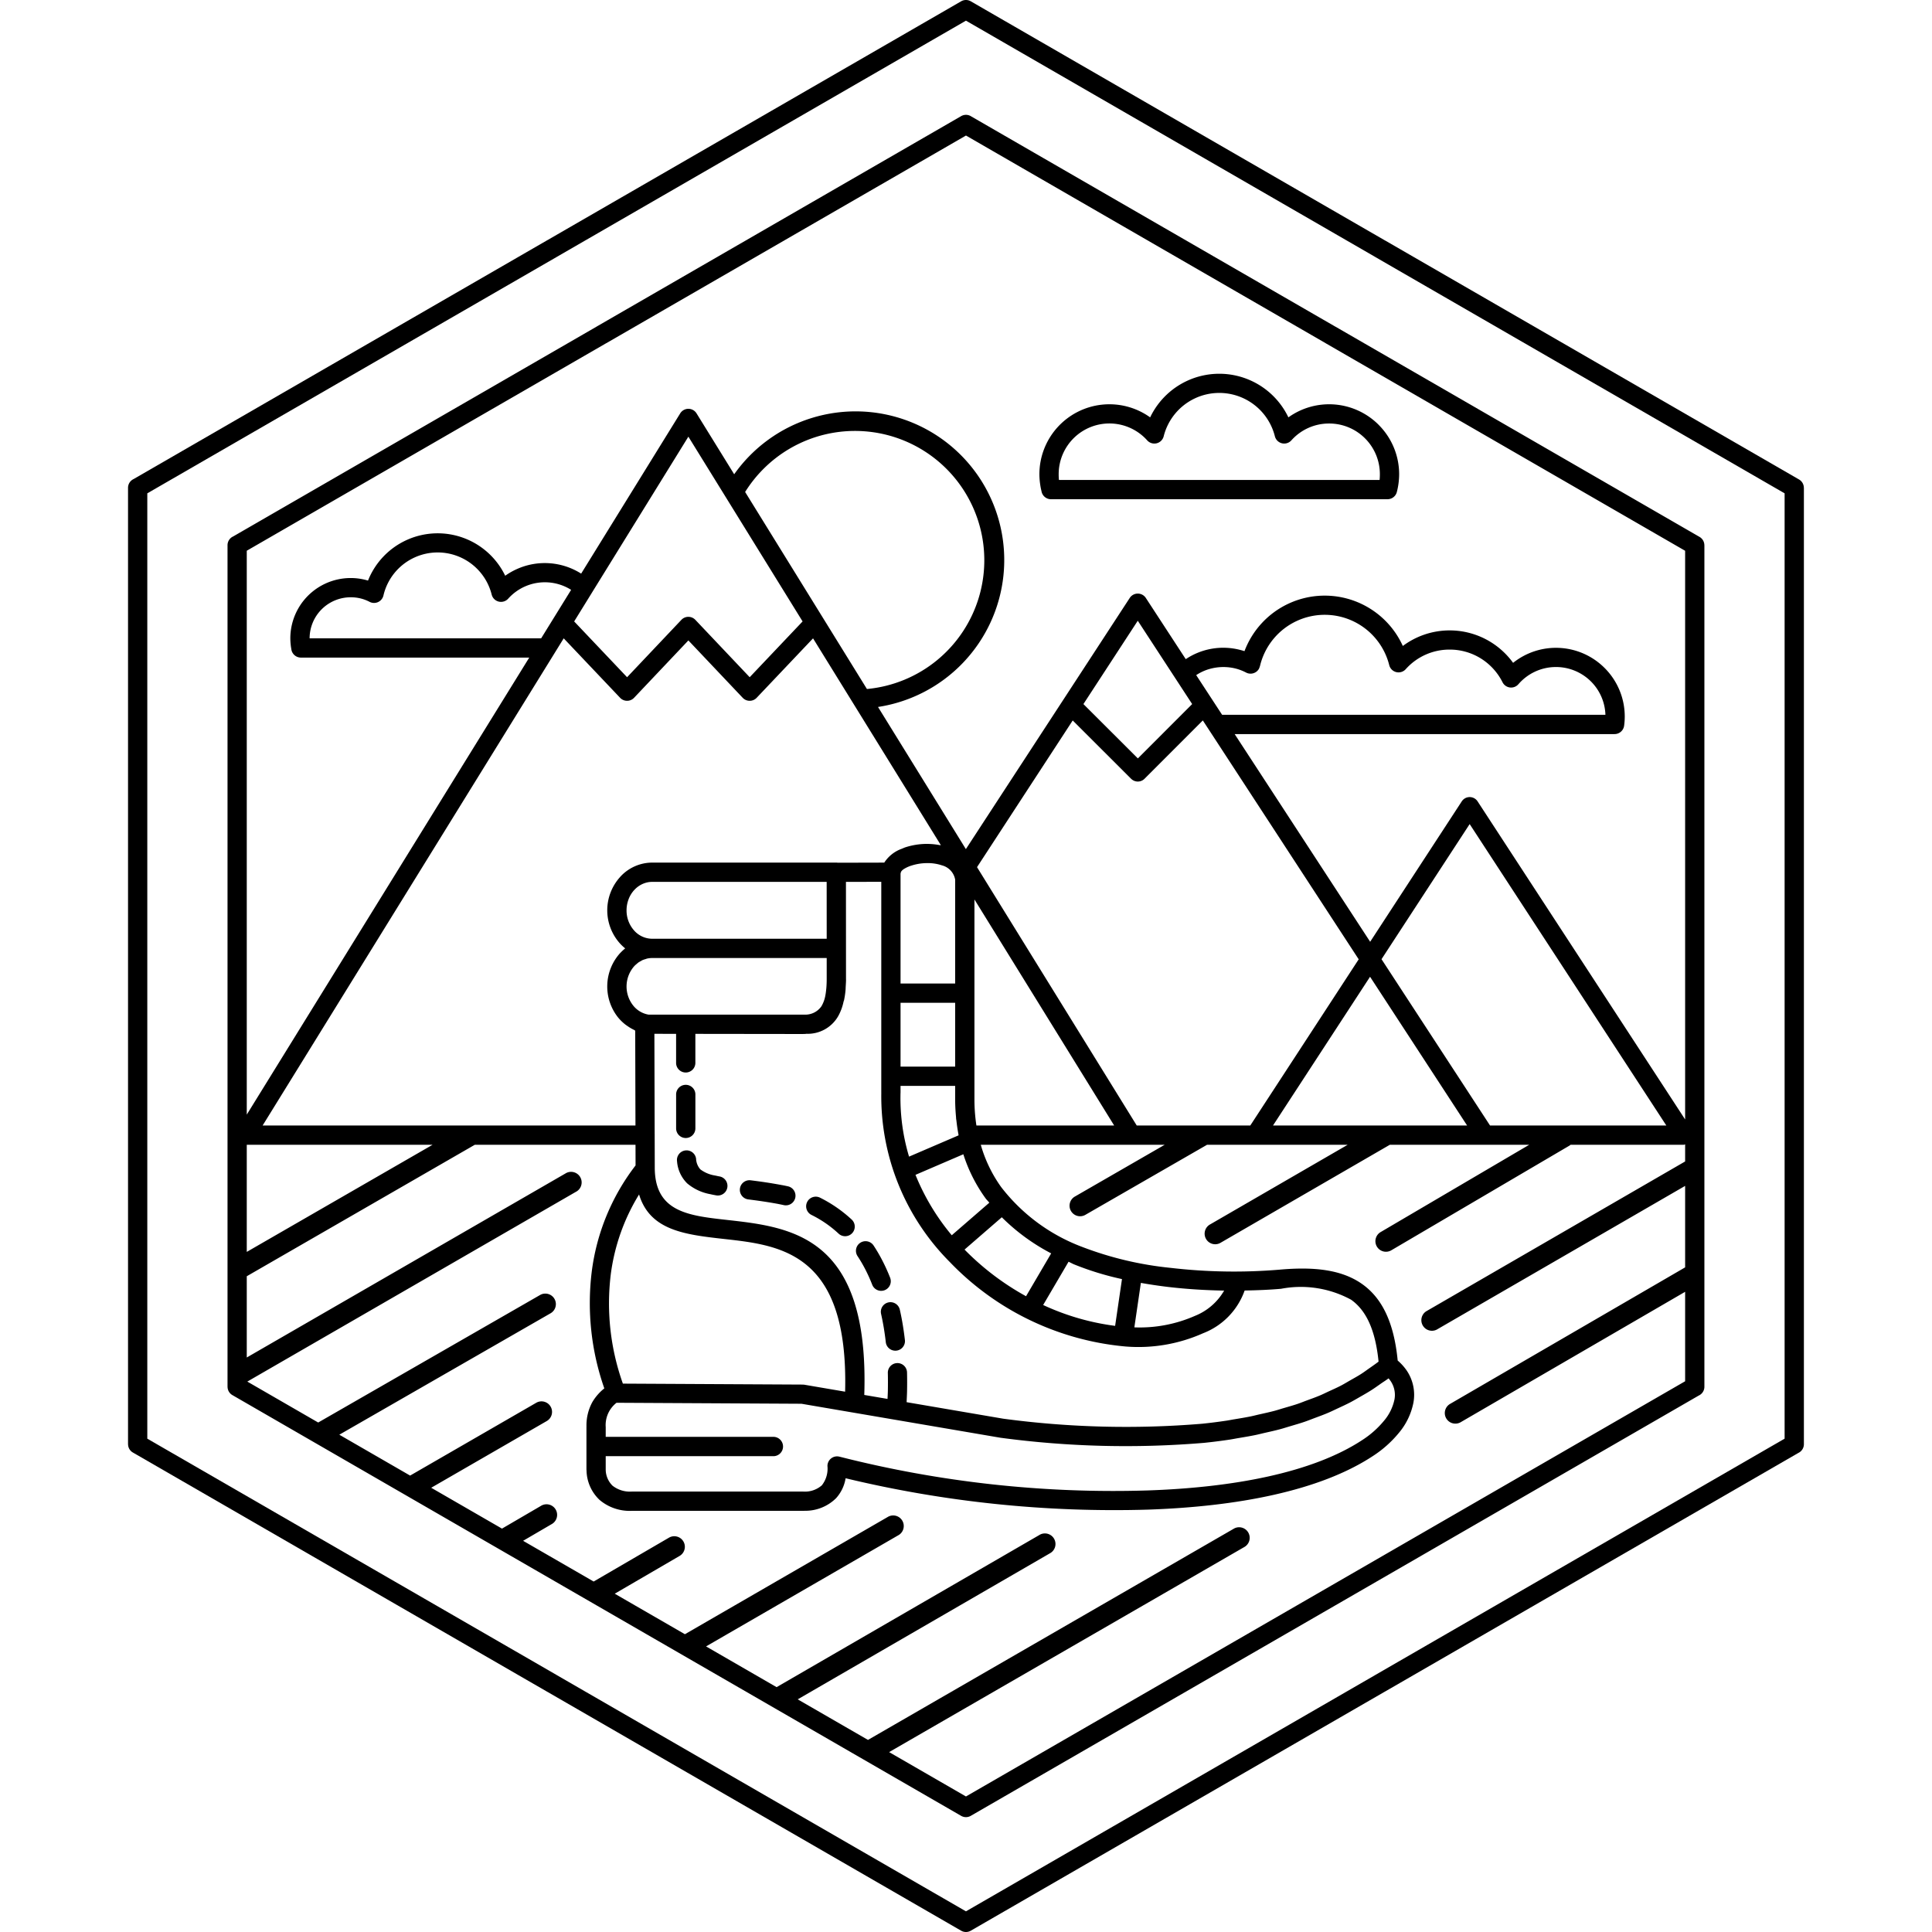 <?xml version="1.0" encoding="utf-8"?><!-- Uploaded to: SVG Repo, www.svgrepo.com, Generator: SVG Repo Mixer Tools -->
<svg fill="#000000" width="800px" height="800px" viewBox="-7.53 0 113.625 113.625" xmlns="http://www.w3.org/2000/svg"><defs><style>.a{fill-rule:evenodd;}</style></defs><path class="a" d="M70.994,19.204l-.002-.001L49.594,6.849a.566.566,0,0,0-.597-.019L27.565,19.203l.001.001L6.184,31.549a.567.567,0,0,0-.333.516V81.559H5.853a.564.564,0,0,0,.283.489L27.567,94.422l21.431,12.373a.564.564,0,0,0,.562,0L70.992,94.422,92.376,82.076a.567.567,0,0,0,.333-.517V32.066h-.002a.565.565,0,0,0-.282-.489L70.995,19.203ZM32.955,25.681l6.717,10.867-3.111,3.28-3.197-3.375a.565.565,0,0,0-.799-.02l-.02.02L29.35,39.829,26.238,36.548l1.045-1.691,0-.001Zm3.338,3.253a7.646,7.646,0,0,1,2.63-2.554,7.605,7.605,0,1,1,4.533,14.142Zm-11.996,8.607H10.679a2.417,2.417,0,0,1,2.417-2.414,2.435,2.435,0,0,1,.576.067,2.398,2.398,0,0,1,.537.203.567.567,0,0,0,.816-.392,3.275,3.275,0,0,1,6.362-.036.566.566,0,0,0,.976.234,2.916,2.916,0,0,1,.972-.707,2.901,2.901,0,0,1,2.724.194Zm.793.864,0,0,.533-.863L28.941,41.04l.02.02a.565.565,0,0,0,.799-.02l3.195-3.375L36.151,41.04l.02.02a.565.565,0,0,0,.799-.02l3.317-3.497,5.215,8.438,2.303,3.727c-.027-.005-.056-.003-.084-.008a4.038,4.038,0,0,0-.746-.068c-.004,0-.008-.001-.012-.001a4.185,4.185,0,0,0-1.241.199c-.075.025-.143.058-.214.087a2.041,2.041,0,0,0-1.032.815l-2.731.007a.557.557,0,0,0-.094-.008h-10.83a2.552,2.552,0,0,0-1.878.842l.001.001a2.917,2.917,0,0,0,.001,3.928,2.771,2.771,0,0,0,.294.275,2.733,2.733,0,0,0-.261.239l-.036.036a2.924,2.924,0,0,0-.113,3.797,2.73,2.73,0,0,0,.412.401c.044.035.091.065.137.097a2.575,2.575,0,0,0,.359.212c.032.015.058.039.091.053l.015,5.582H7.915L20.408,45.981Zm37.731,1.3a2.883,2.883,0,0,1,.538-.279,2.98,2.98,0,0,1,1.752-.115,2.883,2.883,0,0,1,.647.245.567.567,0,0,0,.753-.223,1.274,1.274,0,0,0,.086-.262,3.912,3.912,0,0,1,7.576.045.566.566,0,0,0,.976.234,3.447,3.447,0,0,1,2.579-1.146,3.457,3.457,0,0,1,1.824.515,3.498,3.498,0,0,1,1.285,1.406.565.565,0,0,0,.933.115l.001,0a2.917,2.917,0,0,1,4.267-.161l.002.002a2.898,2.898,0,0,1,.848,1.956H64.344Zm-.237,1.703-3.194,3.196L56.188,41.408l3.197-4.901Zm-7.025.964,3.435,3.431.001-.001a.556.556,0,0,0,.787-.001l3.429-3.431,5.907,9.053,3.26,4.996-.241.37-6.134,9.403h-6.68L49.931,50.999Zm24.543,23.82L73.72,56.412l5.184-7.946L84.74,57.41l5.73,8.783Zm-1.349,0H67.339l5.707-8.747ZM40.81,87.35l-.001.001a1.506,1.506,0,0,1-1.065.373l-.027-.001H29.618a1.655,1.655,0,0,1-1.127-.349,1.35,1.35,0,0,1-.398-.958l0-.013v-.762h9.884a.569.569,0,0,0,0-1.137H28.093V83.909H28.091V83.9A1.661,1.661,0,0,1,28.73,82.5l10.877.058,11.69,1.997.029.004a55.295,55.295,0,0,0,11.96.298q.761-.079,1.514-.192c.159-.024.314-.056.472-.083.341-.057.682-.113,1.019-.182.191-.039.377-.088.566-.131.3-.068.6-.134.895-.213.202-.054.398-.118.597-.177.276-.082.554-.161.825-.253.204-.069.402-.149.603-.224.259-.097.519-.191.772-.298.202-.085.397-.181.595-.273.243-.113.487-.225.725-.348.196-.102.386-.215.578-.325.228-.13.457-.26.678-.401.189-.12.37-.251.554-.38.151-.106.308-.201.455-.312a1.669,1.669,0,0,1,.133.175,1.447,1.447,0,0,1,.215,1.065,2.822,2.822,0,0,1-.622,1.26,5.51,5.51,0,0,1-1.254,1.115c-2.952,1.95-7.644,2.806-12.642,2.976A65.259,65.259,0,0,1,41.851,85.672l0,.001a.565.565,0,0,0-.717.548,1.583,1.583,0,0,1-.325,1.128ZM29.707,59.135a1.804,1.804,0,0,1,.069-2.318l.007-.008a1.553,1.553,0,0,1,.134-.12c.03-.025.057-.053.089-.076a1.463,1.463,0,0,1,.152-.09c.033-.018.063-.04.097-.055a1.408,1.408,0,0,1,.182-.062c.031-.009.06-.023.092-.03a1.351,1.351,0,0,1,.293-.033H41.09l0,1.247,0,.001c0,.169-.007.346-.022.53-.001.015-.004.028-.005.043-.013.142-.031.274-.054.395a1.918,1.918,0,0,1-.226.618,1.151,1.151,0,0,1-1.008.495l-9.169,0A1.472,1.472,0,0,1,29.707,59.135Zm.067-4.4a1.762,1.762,0,0,1-.455-1.198,1.857,1.857,0,0,1,.032-.343,1.786,1.786,0,0,1,.086-.302l.005-.016a1.691,1.691,0,0,1,.333-.537l.001-.001.001.001a1.464,1.464,0,0,1,.749-.441,1.347,1.347,0,0,1,.297-.033H41.088l.002,3.345H30.821A1.428,1.428,0,0,1,29.774,54.736ZM48.645,62.73h-3.212V58.976h3.212ZM45.43,64.308a.538.538,0,0,0,.003-.061V63.863h3.212v.799c0,.36.021.706.052,1.047.002.027.001.053.004.079.004.044.014.085.019.129q.044.402.116.786c.004.022.006.046.01.069L45.933,68.024A12.01,12.01,0,0,1,45.43,64.308Zm.647-13.402a3.036,3.036,0,0,1,.899-.145,2.64,2.64,0,0,1,.897.134,1.056,1.056,0,0,1,.772.837V57.843h-3.212V51.38c.002-.014.01-.026.011-.04.006-.079.075-.158.187-.232A1.91,1.91,0,0,1,46.077,50.906ZM30.055,70.249c.644,2.126,2.705,2.362,5.031,2.621,3.337.371,7.298.832,7.087,8.978l-2.412-.412c-.014-.002-.028-.001-.042-.002-.017-.002-.034-.004-.051-.004l-.039,0-.002,0-8.081-.043-2.443-.013a14.062,14.062,0,0,1-.714-6.411A11.86,11.86,0,0,1,30.055,70.249ZM73.02,80.458c-.166.116-.327.237-.497.346-.217.139-.444.263-.669.391-.172.098-.34.202-.517.294-.234.122-.478.23-.719.34-.177.082-.35.17-.531.245-.251.106-.51.197-.768.292-.18.066-.355.139-.538.201-.268.09-.543.167-.817.247-.179.052-.354.111-.536.159-.294.078-.594.143-.892.21-.167.037-.33.081-.498.116-.33.067-.666.122-1.001.177-.141.023-.281.053-.423.074q-.718.108-1.445.183a54.211,54.211,0,0,1-11.699-.297l-5.68-.971c.009-.213.021-.424.026-.64q.011-.558-.001-1.084a.565.565,0,1,0-1.129.022q.011.504.001,1.04c-.003.146-.013.315-.02.47L43.3,82.04c.308-9.347-4.255-9.868-8.09-10.295-2.265-.252-4.225-.472-4.232-3.073l-.005-1.901.002-.011c0-.017-.001-.034-.003-.05l-.016-5.909,1.277.002v1.683a.567.567,0,1,0,1.133,0V60.804l6.314.008v.002c.009,0,.016-.003.025-.003.046,0,.145-.003.158-.004l0-.009a2.067,2.067,0,0,0,1.912-1.052,3.018,3.018,0,0,0,.303-.822c.005-.021.013-.04.018-.062.003-.011.011-.019.013-.03l.012-.061.002-.01.001-.007a4.861,4.861,0,0,0,.074-.524l.001-.011c.005-.058.005-.119.008-.178.009-.15.02-.302.02-.441h-.002l-.003-5.734L44.3,51.861V64.247l.001.036a13.803,13.803,0,0,0,4.024,9.934,16.343,16.343,0,0,0,10.327,4.972,9.327,9.327,0,0,0,4.571-.777A4.19,4.19,0,0,0,65.67,75.898c.746-.013,1.474-.042,2.143-.102a6.186,6.186,0,0,1,4.116.642c.883.624,1.43,1.766,1.617,3.642C73.375,80.211,73.197,80.334,73.02,80.458ZM62.745,77.39a8.069,8.069,0,0,1-3.561.675l.383-2.615c.534.094,1.076.176,1.623.24,1.093.128,2.2.194,3.274.213A3.464,3.464,0,0,1,62.745,77.39Zm-4.692.587a14.391,14.391,0,0,1-4.233-1.227l1.494-2.545c.109.048.208.107.32.154a17.229,17.229,0,0,0,2.822.867Zm-5.239-1.743A15.547,15.547,0,0,1,49.197,73.49l2.191-1.9a11.922,11.922,0,0,0,2.904,2.124Zm-4.369-3.586a13.327,13.327,0,0,1-2.133-3.553l2.814-1.21a9.141,9.141,0,0,0,1.307,2.591c.066.091.151.168.221.257Zm1.45-6.454a10.139,10.139,0,0,1-.116-1.531V52.899l8.217,13.294H49.894ZM17.91,67.327,6.983,73.627V67.327Zm52.52,26.117L49.28,105.654l-4.519-2.609,20.922-12.08a.622.622,0,0,0-.623-1.075l-21.542,12.438-4.133-2.386,14.823-8.583a.622.622,0,1,0-.623-1.075l-15.442,8.941L33.994,96.829l11.344-6.558a.622.622,0,0,0-.623-1.075L32.751,96.112l-4.127-2.383,3.814-2.221a.621.621,0,1,0-.623-1.075l-4.431,2.58L23.235,90.618l1.67-.975a.623.623,0,1,0-.628-1.075L21.993,89.901,17.83,87.498l6.799-3.925a.62.62,0,0,0-.618-1.075L16.59,86.782l-4.164-2.404,12.428-7.143a.62.62,0,0,0-.618-1.075L11.184,83.661,7.015,81.254,26.394,70.063a.622.622,0,0,0-.623-1.075L6.983,79.837V75.059l13.412-7.733h9.451l.003,1.215a12.886,12.886,0,0,0-2.581,6.278,15.171,15.171,0,0,0,.743,6.835,2.945,2.945,0,0,0-.702.803,2.854,2.854,0,0,0-.347,1.451H26.96v2.495a.588.588,0,0,0,.005.074,2.446,2.446,0,0,0,.769,1.738,2.743,2.743,0,0,0,1.884.641h10.099a.548.548,0,0,0,.071-.004,2.569,2.569,0,0,0,1.838-.725l.001.001a2.292,2.292,0,0,0,.575-1.189,67.488,67.488,0,0,0,17.795,1.845c5.186-.177,10.087-1.085,13.231-3.162A6.636,6.636,0,0,0,74.74,84.272a3.941,3.941,0,0,0,.857-1.782,2.548,2.548,0,0,0-.388-1.875,3.101,3.101,0,0,0-.538-.599c-.219-2.254-.925-3.674-2.091-4.499-1.2-.849-2.828-1.028-4.865-.845a32.173,32.173,0,0,1-6.397-.106,20.111,20.111,0,0,1-5.251-1.251,10.804,10.804,0,0,1-4.718-3.503,8.028,8.028,0,0,1-1.197-2.485H60.967l-5.28,3.044a.62.62,0,1,0,.618,1.075l7.154-4.119h8.27l-8.075,4.675a.622.622,0,1,0,.623,1.075l9.933-5.751H82.407l-8.725,5.127a.621.621,0,1,0,.628,1.071l10.482-6.159a.575.575,0,0,0,.043-.039h6.674v-.003c.023,0,.044-.017.067-.02v1.005L76.347,77.121a.622.622,0,0,0,.623,1.075l14.606-8.451v4.792l-13.841,8.04a.622.622,0,0,0,.623,1.076L91.576,75.974v5.261ZM91.576,56.813V65.838l-5.902-9.047-6.296-9.649a.556.556,0,0,0-.94-.01l-5.386,8.256-2.987-4.578-4.982-7.636h22.344v-.001a.566.566,0,0,0,.56-.488c.012-.086.021-.172.027-.255l.001-.015c.007-.099.01-.19.01-.272a4.033,4.033,0,0,0-1.184-2.857l-.001-.001-.001-.001-.001-.001a4.041,4.041,0,0,0-5.379-.3,4.631,4.631,0,0,0-1.313-1.221,4.601,4.601,0,0,0-5.173.229,5.043,5.043,0,0,0-9.312.304q-.14-.045-.285-.08a3.961,3.961,0,0,0-3.169.551l-2.348-3.599a.565.565,0,0,0-.947,0L49.275,49.938l-2.812-4.55-2.355-3.81a8.742,8.742,0,1,0-8.459-13.685l-2.214-3.582a.564.564,0,0,0-.962.003l-5.824,9.422a3.998,3.998,0,0,0-3.775-.27,4.057,4.057,0,0,0-.692.395,4.408,4.408,0,0,0-8.068.284c-.058-.017-.117-.033-.177-.048a3.549,3.549,0,0,0-4.392,3.448c0,.099.006.211.018.335.009.099.022.194.039.285a.567.567,0,0,0,.564.509H23.596l-4.149,6.712L6.983,65.553V32.39L28.129,20.181l.002-.001.001.001L49.281,7.971l21.148,12.21-.001.001,21.148,12.21Z"/><path class="a" d="M98.558,28.689a.565.565,0,0,0-.282-.489L73.92,14.137l-.001.001-.002-.001L49.561.075a.564.564,0,0,0-.562,0L24.671,14.12l-.031.017L.323,28.177A.566.566,0,0,0,0,28.689V84.936H.002a.565.565,0,0,0,.282.489L24.64,99.488l0-.001.002.001L48.999,113.55a.564.564,0,0,0,.562,0L73.888,99.505l.032-.017,24.318-14.04a.567.567,0,0,0,.323-.512V28.689ZM97.427,56.813v27.798L73.353,98.51l-.028.017L49.28,112.41,25.206,98.511l.001-.001L1.133,84.611V29.014L25.206,15.115l.028-.017L49.28,1.215,73.354,15.114l-.001.001L97.427,29.014Z"/><path class="a" d="M44.821,75.146a10.777,10.777,0,0,0-.446-.988,9.522,9.522,0,0,0-.528-.907.565.565,0,1,0-.943.624,8.417,8.417,0,0,1,.466.797,9.587,9.587,0,0,1,.397.886.565.565,0,1,0,1.053-.412Z"/><path class="a" d="M45.387,77.01a.565.565,0,0,0-1.102.248q.088.391.162.828c.046.278.087.569.121.873a.566.566,0,0,0,1.124-.124c-.036-.319-.08-.631-.13-.934S45.453,77.301,45.387,77.01Z"/><path class="a" d="M34.793,69.19l-.126-.024,0-.001-.135-.029-.005-.001a1.927,1.927,0,0,1-.868-.362l-.002-.002a1.01,1.01,0,0,1-.249-.625.565.565,0,0,0-1.12.15,2.04,2.04,0,0,0,.594,1.298,2.9,2.9,0,0,0,1.379.641l.031.008.135.029,0-.001.015.003.141.027A.565.565,0,1,0,34.793,69.19Z"/><path class="a" d="M41.675,71.015a7.878,7.878,0,0,0-.976-.577.566.566,0,1,0-.504,1.014,6.674,6.674,0,0,1,1.595,1.101.565.565,0,0,0,.77-.828A7.859,7.859,0,0,0,41.675,71.015Z"/><path class="a" d="M38.809,69.769l-.157-.034-.025-.005-.143-.028-.044-.007c-.36-.067-.675-.119-.954-.161v0c-.314-.047-.603-.085-.869-.118A.566.566,0,0,0,36.479,70.54c.264.033.545.07.838.114v0l.002,0c.305.046.613.096.915.152l.032.007.141.028.005.001.157.034a.566.566,0,0,0,.239-1.107Z"/><path class="a" d="M32.8,66.929a.567.567,0,0,0,.567-.567V64.344a.567.567,0,0,0-1.133,0v2.018A.567.567,0,0,0,32.8,66.929Z"/><path class="a" d="M68.243,24.546a4.504,4.504,0,0,0-8.13,0,4.117,4.117,0,0,0-6.514,3.347,4.217,4.217,0,0,0,.036.525,4.092,4.092,0,0,0,.087.468.567.567,0,0,0,.559.475h19.794V29.36a.565.565,0,0,0,.546-.423,4.13,4.13,0,0,0,.1-.517,4.216,4.216,0,0,0,.036-.526,4.106,4.106,0,0,0-1.206-2.908l-.001-.001L73.55,24.983l-.001-.001a4.114,4.114,0,0,0-5.306-.436Zm2.396.362a2.974,2.974,0,0,1,2.11.872l.002.002a2.974,2.974,0,0,1,.872,2.11,3.176,3.176,0,0,1-.016.335H54.749a3.169,3.169,0,0,1-.016-.335A2.983,2.983,0,0,1,59.94,25.9a.566.566,0,0,0,.969-.241,3.371,3.371,0,0,1,6.539,0,.566.566,0,0,0,.975.234,2.961,2.961,0,0,1,2.217-.985Z"/></svg>